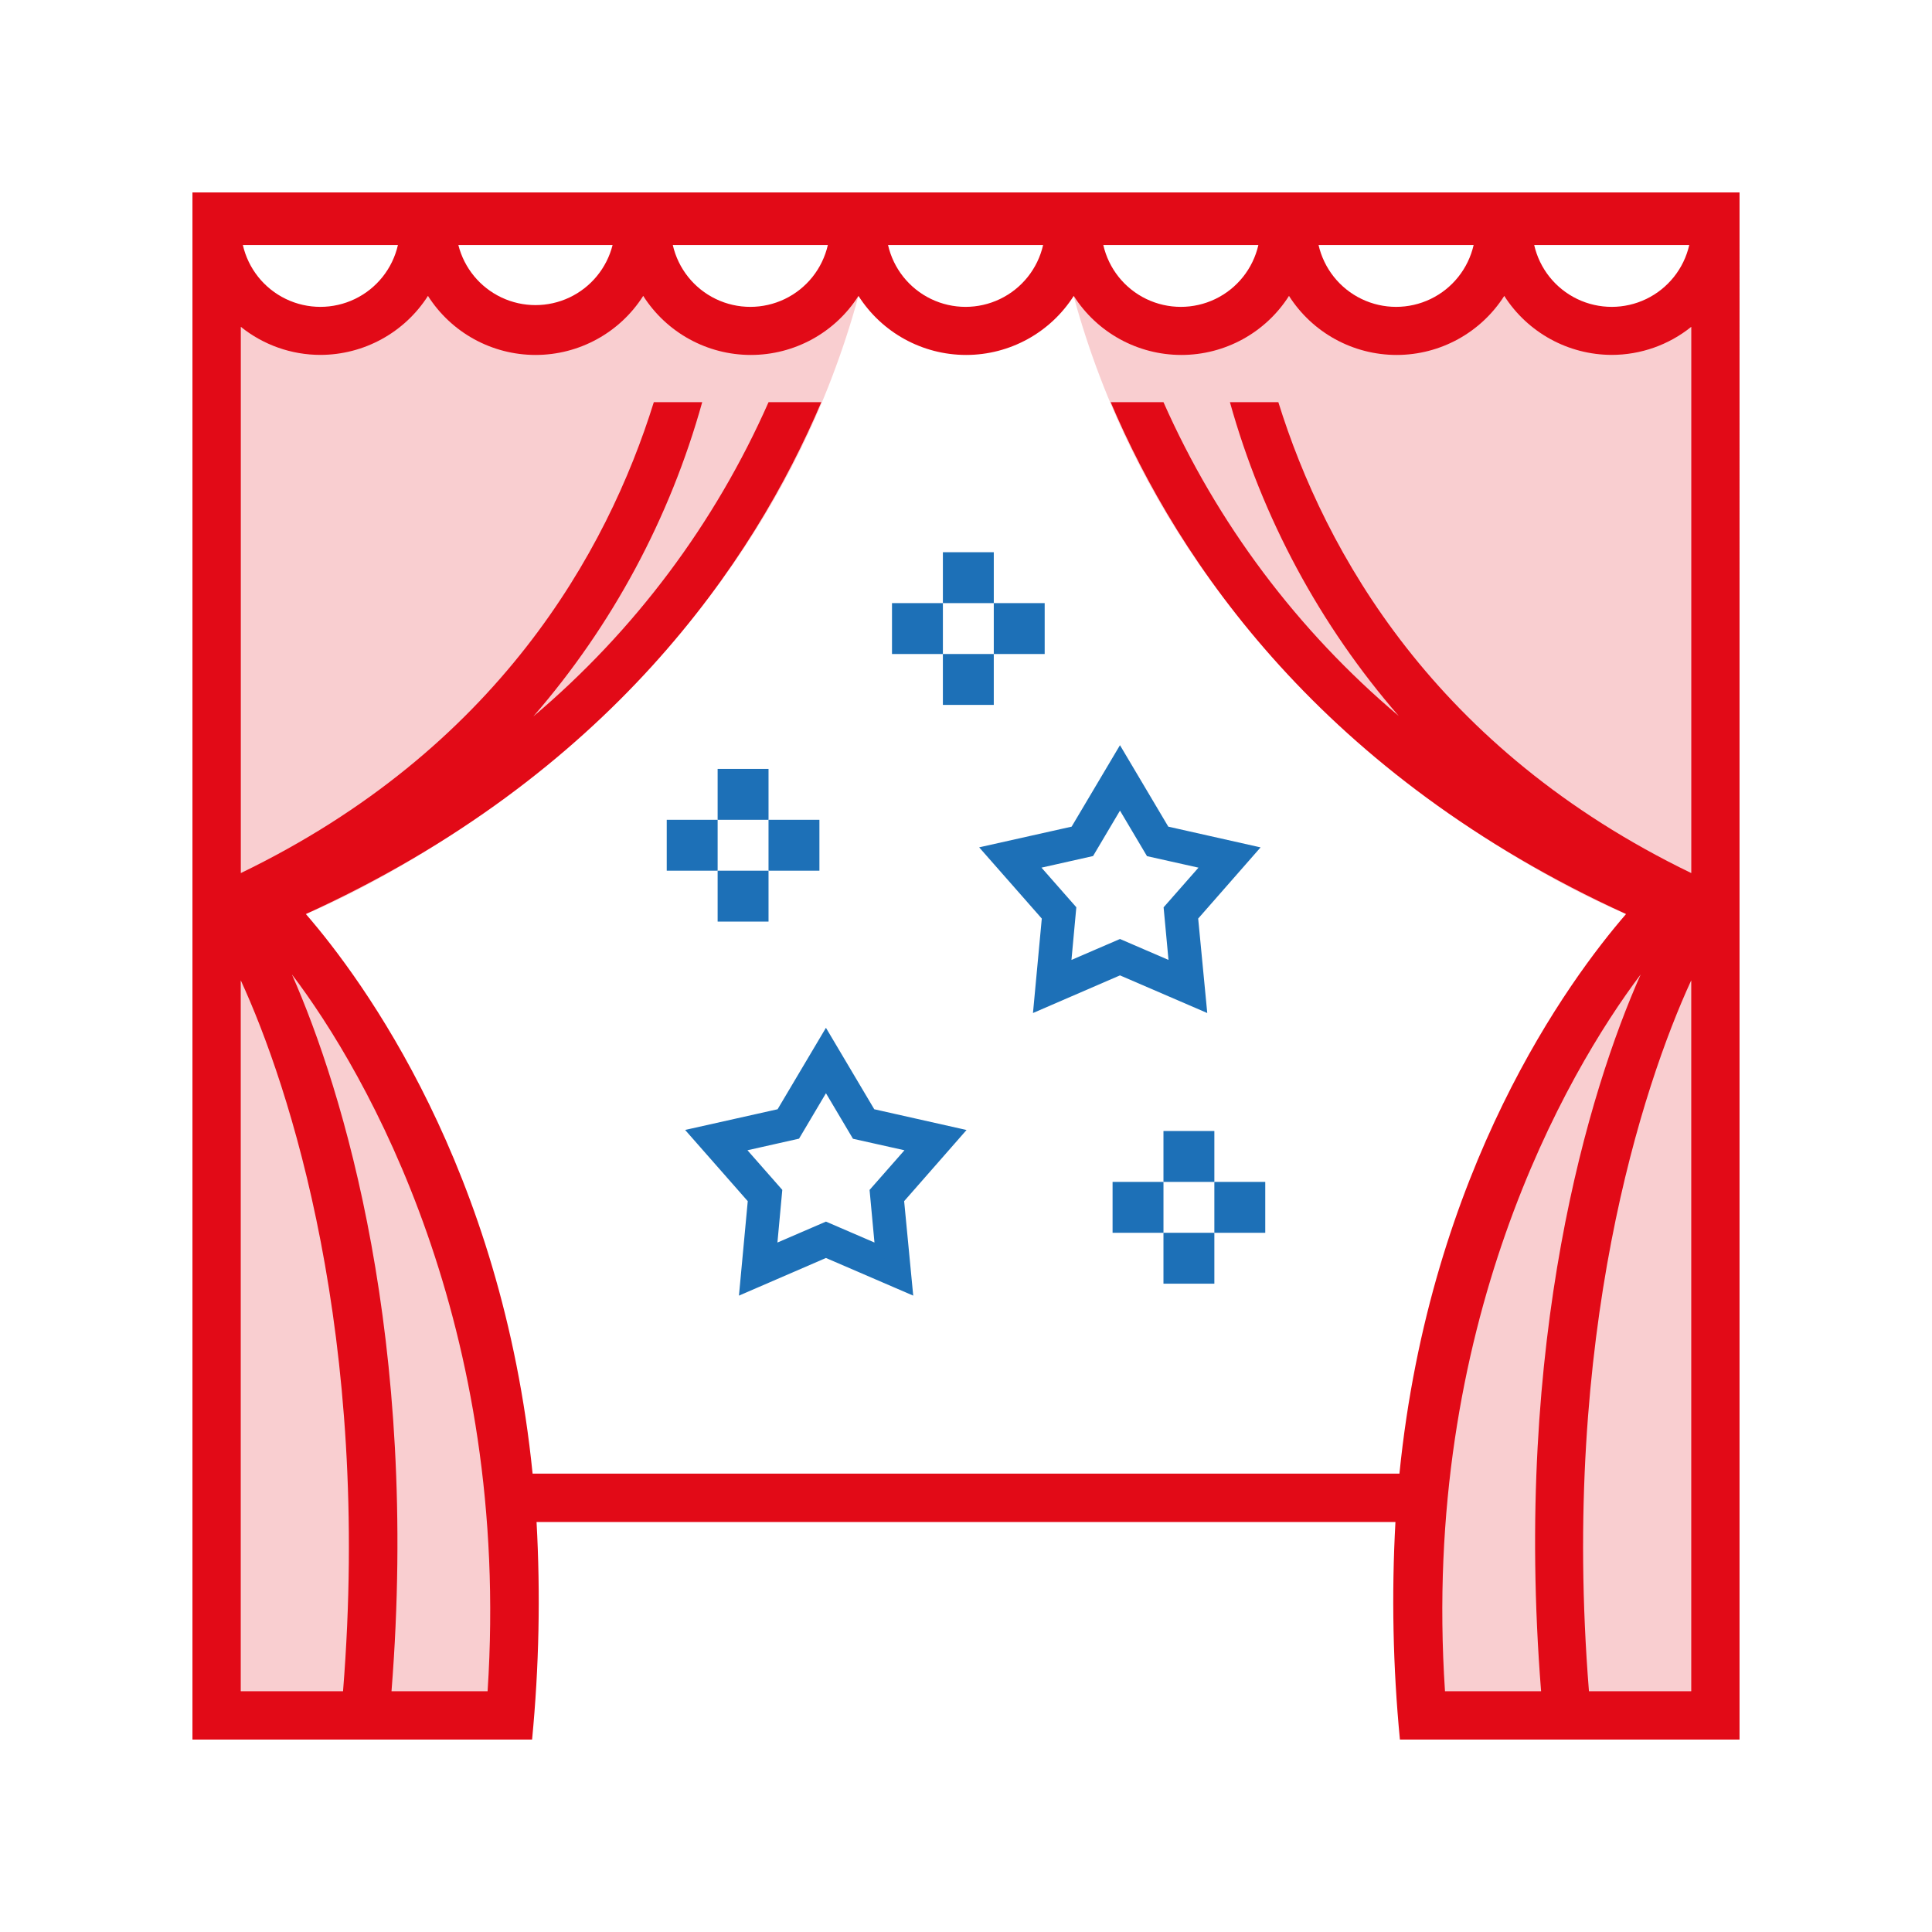 <?xml version="1.0" encoding="UTF-8"?> <svg xmlns="http://www.w3.org/2000/svg" xmlns:xlink="http://www.w3.org/1999/xlink" id="Слой_1" x="0px" y="0px" viewBox="0 0 256 256" xml:space="preserve"> <g> <path opacity="0.2" fill="#E20A17" d="M215.479,121.114c0,0-57.044-22.484-73.225-81.904c0,0,14.767,10.735,28.523,0 c0,0,17.75,10.935,28.523,0c0,0,11.677,11.553,24.793,4.1l-0,180.783l-32.761-0 c0,0-6.439-52.355,25.605-94.457L215.479,121.114z"></path> <path opacity="0.2" fill="#E20A17" d="M40.527,121.114c0,0,57.044-22.484,73.225-81.904c0,0-14.767,10.735-28.523-0 c0,0-17.75,10.934-28.523-0c0,0-11.677,11.552-24.793,4.1l-0,180.783l32.761,0 c0,0,6.439-52.355-25.605-94.457L40.527,121.114z"></path> <path fill="#E20A17" d="M25.5,25.501L25.5,230.499l45.004,0c0.924-9.581,1.123-19.217,0.592-28.828 l113.807,0c-0.53,9.611-0.332,19.247,0.592,28.828l45.004,0L230.5,25.501L25.5,25.501z M223.836,32.468 c-0.714,3.126-2.813,5.758-5.701,7.15c-2.89,1.391-6.256,1.391-9.146,0c-2.889-1.391-4.988-4.024-5.701-7.15 L223.836,32.468z M195.264,32.468c-0.714,3.126-2.813,5.758-5.701,7.15c-2.89,1.391-6.256,1.391-9.144,0 c-2.89-1.391-4.989-4.024-5.703-7.15L195.264,32.468z M166.741,32.468c-0.714,3.126-2.813,5.758-5.701,7.15 c-2.89,1.391-6.256,1.391-9.146,0c-2.889-1.391-4.988-4.024-5.701-7.15L166.741,32.468z M138.218,32.468 c-0.714,3.126-2.813,5.758-5.703,7.15c-2.889,1.391-6.255,1.391-9.144,0c-2.889-1.391-4.988-4.024-5.701-7.15 L138.218,32.468z M109.695,32.468h-0.001c-0.714,3.126-2.811,5.758-5.701,7.15c-2.89,1.391-6.255,1.391-9.144,0 s-4.988-4.024-5.701-7.15L109.695,32.468z M81.171,32.468h-0.001c-0.771,3.056-2.869,5.605-5.717,6.951 c-2.85,1.346-6.152,1.346-9,0c-2.85-1.346-4.948-3.895-5.718-6.951L81.171,32.468z M52.727,32.467 c-0.714,3.126-2.813,5.758-5.701,7.15c-2.89,1.391-6.256,1.391-9.144,0c-2.89-1.391-4.989-4.024-5.703-7.15 L52.727,32.467z M45.455,224.093l-13.549,0l0-94.186C38.313,143.825,49.235,176.962,45.455,224.093z M64.674,224.093l-12.797,0c3.683-46.542-6.406-79.598-13.197-94.973c9.994,13.133,29.085,46.604,25.929,94.973 H64.674z M191.469,224.093c-3.203-48.365,16.016-81.838,25.93-94.973c-6.838,15.375-16.896,48.431-13.197,94.973 L191.469,224.093z M224.093,224.093l-13.549,0c-3.779-47.135,7.143-80.268,13.549-94.186L224.093,224.093z M162.97,53.289c4.282,15.34,11.92,29.543,22.367,41.577c-13.408-11.316-24.066-25.534-31.171-41.577l-6.998,0 c8.988,21.153,28.041,49.441,68.293,67.825c-7.543,8.713-25.961,33.744-30.029,74.151l-114.861-0 c-4.068-40.407-22.486-65.438-30.044-74.151c40.269-18.352,59.315-46.677,68.302-67.825h-6.993 c-7.093,16.066-17.751,30.306-31.166,41.64c10.458-12.05,18.1-26.275,22.376-41.64l-6.412,0 c-6.199,19.914-20.764,45.973-54.721,62.396l0-72.375c2.987,2.402,6.705,3.714,10.539,3.716 c5.771-0.007,11.143-2.953,14.254-7.816c3.104,4.873,8.482,7.823,14.261,7.823s11.157-2.95,14.262-7.823 c3.106,4.873,8.484,7.823,14.261,7.823c5.778,0,11.157-2.95,14.262-7.823c3.106,4.873,8.484,7.823,14.262,7.823 c5.777,0,11.155-2.95,14.261-7.823c3.106,4.873,8.484,7.823,14.262,7.823s11.157-2.95,14.261-7.823 c3.106,4.873,8.484,7.823,14.262,7.823c5.778,0,11.157-2.95,14.262-7.823c3.109,4.863,8.481,7.809,14.254,7.816 c3.828-0.006,7.539-1.317,10.521-3.716l-0,72.375c-33.955-16.427-48.509-42.484-54.711-62.396L162.97,53.289z"></path> <path opacity="0" fill="#1D70B7" stroke="#1D70B7" stroke-width="0.549" stroke-miterlimit="10" d="M102.204,111.931l0-7.792 l-3.81,0l0,7.792l-7.792,0l0,3.81l7.792,0l0,7.792l3.81,0l0-7.792l7.792,0l0-3.81L102.204,111.931z"></path> <path opacity="0" fill="#1D70B7" stroke="#1D70B7" stroke-width="0.549" stroke-miterlimit="10" d="M129.296,85.057l0-7.792 l-3.81,0l0,7.792l-7.792,0l0,3.81l7.792,0l0,7.792l3.81,0l0-7.792l7.792,0l0-3.81L129.296,85.057z"></path> <path fill="#1D70B7" stroke="#1D70B7" stroke-width="1.378" stroke-miterlimit="10" d="M131.029,112.695l7.727,8.788 l-1.087,11.653l10.734-4.644l10.767,4.644l-1.12-11.653l7.7-8.782l-11.386-2.559l-5.962-10.05l-5.965,10.05 L131.029,112.695z M144.396,112.823l4.007-6.763l4.02,6.777l7.667,1.713l-5.194,5.906l0.729,7.831l-7.222-3.115 l-7.222,3.115l0.724-7.837l-5.188-5.9L144.396,112.823z"></path> <path opacity="0" fill="#1D70B7" stroke="#1D70B7" stroke-width="0.549" stroke-miterlimit="10" d="M157.605,156.237l0-7.792 l-3.81,0l0,7.792l-7.792,0l0,3.81l7.792,0l0,7.792h3.81l0-7.792l7.792,0l0-3.81L157.605,156.237z"></path> <path fill="#1D70B7" stroke="#1D70B7" stroke-width="1.378" stroke-miterlimit="10" d="M92.068,150.142l7.727,8.788 l-1.087,11.653l10.734-4.644l10.767,4.644l-1.12-11.653l7.7-8.782l-11.386-2.559l-5.962-10.05l-5.965,10.05 L92.068,150.142z M105.436,150.271l4.007-6.763l4.02,6.777l7.667,1.713l-5.194,5.906l0.729,7.831l-7.222-3.115 l-7.222,3.115l0.724-7.837l-5.188-5.9L105.436,150.271z"></path> <g> <g> <path fill="#1D70B7" d="M95.09,115.371l6.744,0l0,6.744l-6.744,0L95.09,115.371z"></path> </g> <g> <path fill="#1D70B7" d="M101.833,108.627l6.744,0l0,6.744l-6.744,0L101.833,108.627z"></path> </g> <g> <path fill="#1D70B7" d="M88.346,108.627l6.744,0l0,6.744l-6.744,0L88.346,108.627z"></path> </g> <g> <path fill="#1D70B7" d="M95.09,101.883l6.744,0l0,6.744l-6.744,0L95.09,101.883z"></path> </g> </g> <g> <g> <path fill="#1D70B7" d="M124.937,86.659l6.744,0l0,6.744l-6.744,0L124.937,86.659z"></path> </g> <g> <path fill="#1D70B7" d="M131.681,79.916l6.744,0l0,6.744l-6.744,0L131.681,79.916z"></path> </g> <g> <path fill="#1D70B7" d="M118.194,79.916l6.744,0l0,6.744l-6.744,0L118.194,79.916z"></path> </g> <g> <path fill="#1D70B7" d="M124.938,73.172l6.744,0l0,6.744l-6.744,0L124.938,73.172z"></path> </g> </g> <g> <g> <path fill="#1D70B7" d="M154.165,163.351l6.744,0v6.744l-6.744,0L154.165,163.351z"></path> </g> <g> <path fill="#1D70B7" d="M160.909,156.608l6.744,0l0,6.744l-6.744,0L160.909,156.608z"></path> </g> <g> <path fill="#1D70B7" d="M147.422,156.608l6.744,0l0,6.744l-6.744,0L147.422,156.608z"></path> </g> <g> <path fill="#1D70B7" d="M154.165,149.864l6.744,0l0,6.744l-6.744,0L154.165,149.864z"></path> </g> </g> </g> </svg> 